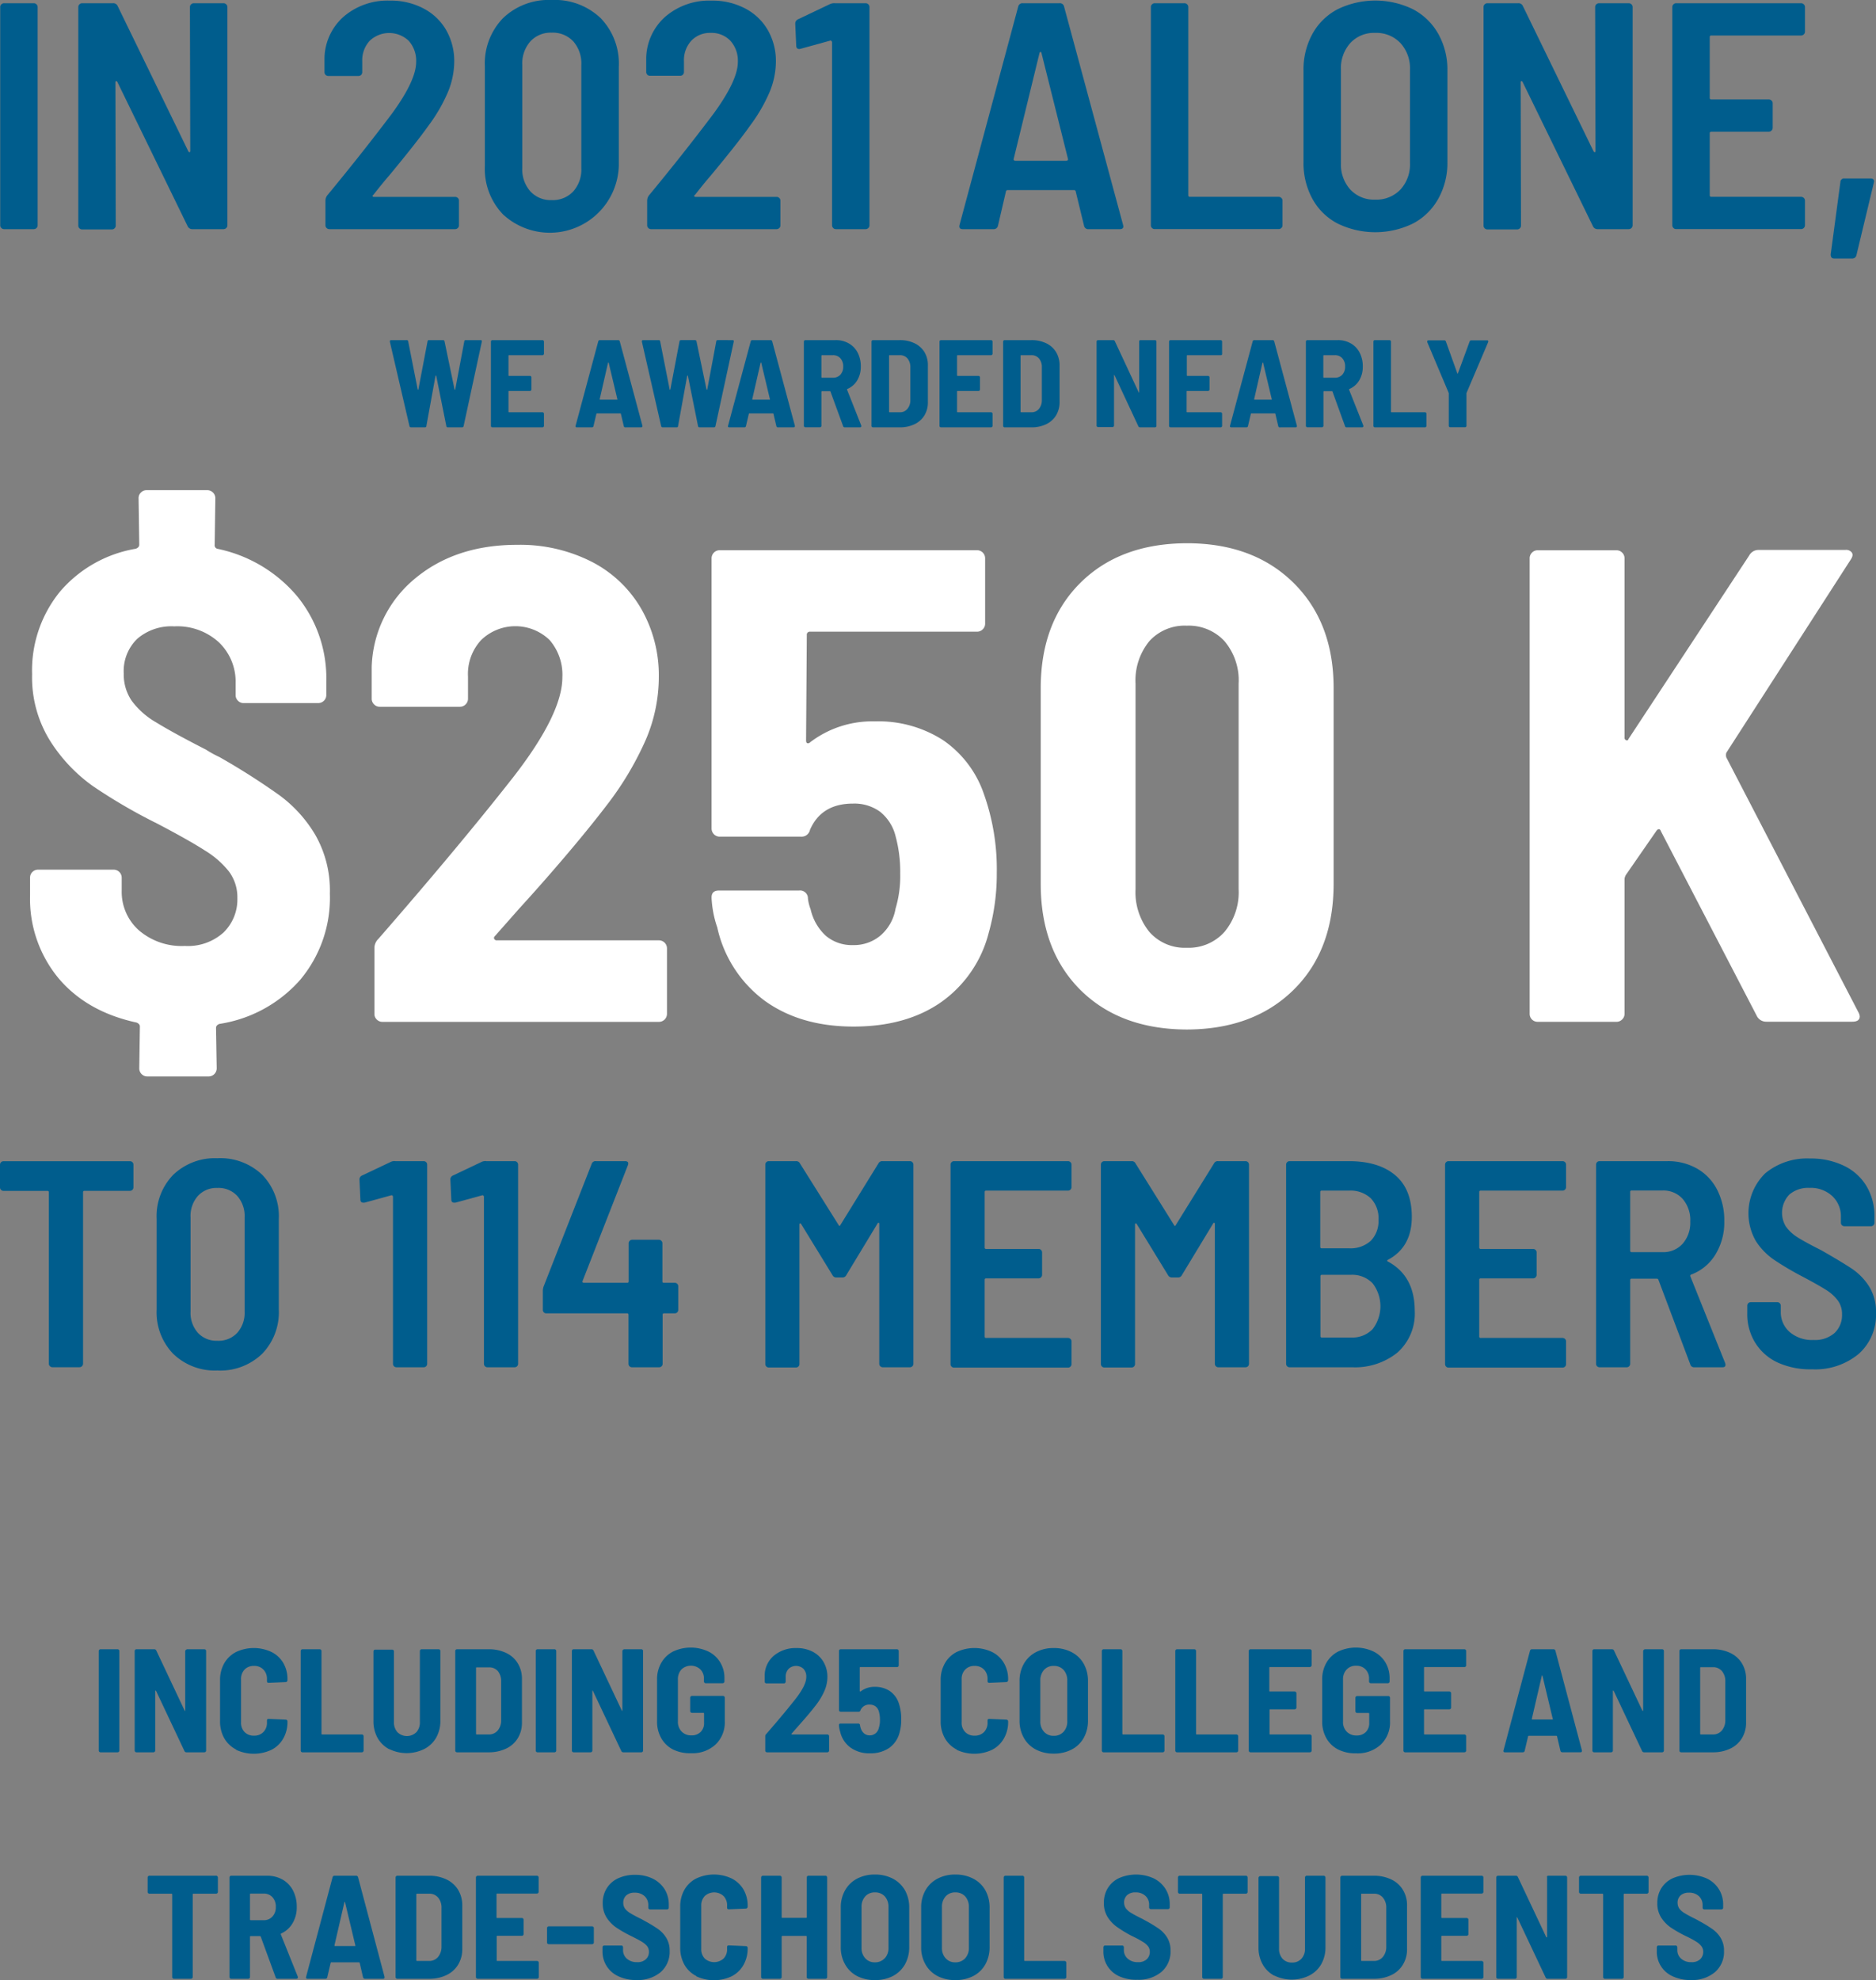 <svg id="Layer_1" data-name="Layer 1" xmlns="http://www.w3.org/2000/svg" viewBox="0 0 331.39 349.7"><rect x="0" y="0" width="331.39" height="349.7" fill="#808080" stroke="none"/><defs><style>.cls-1{isolation:isolate;}.cls-2{fill:#005d8d;}.cls-3{fill:#fff;}</style></defs><g id="Group_8010" data-name="Group 8010"><g id="t0_114_members" data-name="t0 114 members" class="cls-1"><g class="cls-1"><path class="cls-2" d="M27,221.78a.6.6,0,0,1,.18.44v4a.61.61,0,0,1-.62.62H18.54a.23.23,0,0,0-.26.26v30.27a.61.61,0,0,1-.19.44.59.59,0,0,1-.44.18H12.87a.59.59,0,0,1-.44-.18.58.58,0,0,1-.19-.44V227.11a.23.23,0,0,0-.26-.26H4.24a.63.63,0,0,1-.45-.18.6.6,0,0,1-.18-.44v-4a.6.6,0,0,1,.18-.44.63.63,0,0,1,.45-.18H26.6A.6.6,0,0,1,27,221.78Z" transform="translate(-3.61 -16.53)"/><path class="cls-2" d="M34.21,255.63a10.54,10.54,0,0,1-2.93-7.82v-16a10.47,10.47,0,0,1,2.93-7.8A10.64,10.64,0,0,1,42,221.08,10.72,10.72,0,0,1,49.92,224a10.48,10.48,0,0,1,2.94,7.8v16a10.54,10.54,0,0,1-2.94,7.82A10.65,10.65,0,0,1,42,258.57,10.58,10.58,0,0,1,34.21,255.63Zm11.31-3.71a5.3,5.3,0,0,0,1.3-3.75V231.53a5.33,5.33,0,0,0-1.3-3.79A4.49,4.49,0,0,0,42,226.33a4.43,4.43,0,0,0-3.43,1.41,5.33,5.33,0,0,0-1.3,3.79v16.64a5.3,5.3,0,0,0,1.3,3.75,4.46,4.46,0,0,0,3.43,1.4A4.51,4.51,0,0,0,45.52,251.92Z" transform="translate(-3.61 -16.53)"/><path class="cls-2" d="M73.45,221.6h5a.61.61,0,0,1,.62.62v35.16a.61.61,0,0,1-.62.62H73.65a.61.61,0,0,1-.62-.62V227.89a.29.29,0,0,0-.1-.21.19.19,0,0,0-.21-.05L68,228.93l-.21,0c-.35,0-.52-.19-.52-.57l-.16-3.48a.74.74,0,0,1,.42-.73l5.15-2.44A1.47,1.47,0,0,1,73.45,221.6Z" transform="translate(-3.61 -16.53)"/><path class="cls-2" d="M89.51,221.6h5a.61.61,0,0,1,.62.62v35.16a.61.61,0,0,1-.62.62H89.72a.61.61,0,0,1-.62-.62V227.89a.31.31,0,0,0-.11-.21.18.18,0,0,0-.2-.05l-4.74,1.3-.2,0c-.35,0-.52-.19-.52-.57l-.16-3.48a.74.74,0,0,1,.42-.73l5.14-2.44A1.51,1.51,0,0,1,89.51,221.6Z" transform="translate(-3.61 -16.53)"/><path class="cls-2" d="M123.24,243.26a.6.6,0,0,1,.18.44v4.16a.6.6,0,0,1-.18.44.63.63,0,0,1-.45.18h-1.87a.23.23,0,0,0-.26.26v8.64a.61.61,0,0,1-.62.62h-4.79a.61.61,0,0,1-.62-.62v-8.64a.23.23,0,0,0-.26-.26H100.12a.61.61,0,0,1-.62-.62v-3.38a2.63,2.63,0,0,1,.15-.78l8.48-21.63a.69.69,0,0,1,.73-.47H114c.52,0,.7.24.52.73l-8,20.43a.18.18,0,0,0,0,.21.22.22,0,0,0,.18.11h7.7a.23.23,0,0,0,.26-.26v-6.71a.59.59,0,0,1,.18-.44.58.58,0,0,1,.44-.19H120a.58.58,0,0,1,.44.19.59.59,0,0,1,.18.44v6.71a.23.23,0,0,0,.26.26h1.87A.63.63,0,0,1,123.24,243.26Z" transform="translate(-3.61 -16.53)"/><path class="cls-2" d="M159.5,221.6h4.84a.61.61,0,0,1,.62.62v35.16a.61.61,0,0,1-.62.62h-4.78a.63.63,0,0,1-.45-.18.6.6,0,0,1-.18-.44V232.73c0-.14,0-.22-.1-.24s-.14,0-.21.13l-5.51,9.1a.74.74,0,0,1-.73.42h-1a.73.73,0,0,1-.72-.42l-5.52-9c-.07-.11-.14-.15-.21-.13s-.1.09-.1.23v24.6a.61.61,0,0,1-.62.62h-4.79a.61.61,0,0,1-.62-.62V222.22a.61.61,0,0,1,.62-.62h4.79a.73.73,0,0,1,.72.42l6.82,10.86c.1.21.2.21.31,0L158.78,222A.74.74,0,0,1,159.5,221.6Z" transform="translate(-3.61 -16.53)"/><path class="cls-2" d="M192.71,226.62a.62.62,0,0,1-.44.18H177.81a.23.23,0,0,0-.26.26v9.78a.23.23,0,0,0,.26.26h9.25a.63.63,0,0,1,.45.18.6.6,0,0,1,.18.44v3.95a.59.59,0,0,1-.18.44.6.6,0,0,1-.45.19h-9.25c-.18,0-.26.08-.26.26v10a.23.23,0,0,0,.26.26h14.46a.62.62,0,0,1,.44.18.6.6,0,0,1,.18.44v4a.6.6,0,0,1-.18.44.62.62,0,0,1-.44.18H172.14a.61.61,0,0,1-.62-.62V222.22a.61.61,0,0,1,.62-.62h20.13a.62.62,0,0,1,.44.18.6.6,0,0,1,.18.44v4A.6.6,0,0,1,192.71,226.62Z" transform="translate(-3.61 -16.53)"/><path class="cls-2" d="M218.78,221.6h4.84a.61.61,0,0,1,.62.62v35.16a.61.61,0,0,1-.62.62h-4.78a.63.63,0,0,1-.45-.18.6.6,0,0,1-.18-.44V232.73c0-.14,0-.22-.1-.24s-.14,0-.21.13l-5.51,9.1a.74.74,0,0,1-.73.42h-1a.75.75,0,0,1-.73-.42l-5.51-9c-.07-.11-.14-.15-.21-.13s-.1.09-.1.23v24.6a.61.61,0,0,1-.62.62h-4.79a.61.61,0,0,1-.62-.62V222.22a.61.61,0,0,1,.62-.62h4.79a.73.73,0,0,1,.72.42L211,232.88c.1.21.2.21.31,0L218.06,222A.73.73,0,0,1,218.78,221.6Z" transform="translate(-3.61 -16.53)"/><path class="cls-2" d="M250.43,255.43A11.91,11.91,0,0,1,242.5,258H231.42a.61.61,0,0,1-.62-.62V222.22a.61.61,0,0,1,.62-.62h10.45q5.25,0,8.19,2.47t2.94,7.36q0,5.35-4.21,7.59c-.18.1-.19.21,0,.31q4.72,2.55,4.73,8.69A9.2,9.2,0,0,1,250.43,255.43Zm-13.6-28.37v9.67c0,.18.08.26.26.26h4.83a5.32,5.32,0,0,0,3.83-1.32,5,5,0,0,0,1.37-3.72,5.11,5.11,0,0,0-1.37-3.8,5.25,5.25,0,0,0-3.83-1.35h-4.83A.23.23,0,0,0,236.83,227.06Zm9.23,24.23a6.63,6.63,0,0,0,0-8.14,5,5,0,0,0-3.79-1.48h-5.15a.23.23,0,0,0-.26.26v10.56a.23.23,0,0,0,.26.26h5.2A5,5,0,0,0,246.06,251.29Z" transform="translate(-3.61 -16.53)"/><path class="cls-2" d="M280.07,226.62a.63.63,0,0,1-.45.18H265.17a.23.23,0,0,0-.26.26v9.78a.23.23,0,0,0,.26.26h9.25a.63.63,0,0,1,.45.18.6.6,0,0,1,.18.44v3.95a.59.59,0,0,1-.18.44.6.6,0,0,1-.45.19h-9.25c-.18,0-.26.08-.26.26v10a.23.23,0,0,0,.26.26h14.45a.63.63,0,0,1,.45.18.6.6,0,0,1,.18.44v4a.6.6,0,0,1-.18.44.63.63,0,0,1-.45.18H259.5a.61.61,0,0,1-.62-.62V222.22a.61.61,0,0,1,.62-.62h20.12a.63.63,0,0,1,.45.18.6.6,0,0,1,.18.44v4A.6.6,0,0,1,280.07,226.62Z" transform="translate(-3.61 -16.53)"/><path class="cls-2" d="M302.19,257.48l-5.62-14.92c-.07-.14-.15-.21-.26-.21h-4.47a.23.23,0,0,0-.26.26v14.77a.61.61,0,0,1-.62.62h-4.79a.61.61,0,0,1-.62-.62V222.22a.61.61,0,0,1,.62-.62h12a10.25,10.25,0,0,1,5.25,1.33,9,9,0,0,1,3.53,3.74,11.81,11.81,0,0,1,1.25,5.54,10.83,10.83,0,0,1-1.56,5.87,8.48,8.48,0,0,1-4.26,3.54.24.24,0,0,0-.16.36l6.14,15.29a.83.83,0,0,1,.05.31c0,.28-.17.42-.52.42h-5A.68.68,0,0,1,302.19,257.48Zm-10.61-30.42v10.35a.23.23,0,0,0,.26.26h5.46a4.59,4.59,0,0,0,3.54-1.48,5.62,5.62,0,0,0,1.35-3.93,5.7,5.7,0,0,0-1.35-4,4.55,4.55,0,0,0-3.54-1.48h-5.46A.23.23,0,0,0,291.58,227.06Z" transform="translate(-3.61 -16.53)"/><path class="cls-2" d="M317.69,257.19a9.23,9.23,0,0,1-4-3.48,9.52,9.52,0,0,1-1.43-5.23v-1.35a.61.61,0,0,1,.62-.62h4.68a.61.61,0,0,1,.62.62v1a4.66,4.66,0,0,0,1.56,3.64,6.06,6.06,0,0,0,4.22,1.41,5.22,5.22,0,0,0,3.74-1.25,4.33,4.33,0,0,0,1.3-3.28,4,4,0,0,0-.73-2.42,7.51,7.51,0,0,0-2.05-1.87q-1.33-.85-4.08-2.31a53.34,53.34,0,0,1-5.1-3,11.56,11.56,0,0,1-3.25-3.32,9.86,9.86,0,0,1,1.66-12,11.61,11.61,0,0,1,7.88-2.6,13.42,13.42,0,0,1,6,1.28,9.33,9.33,0,0,1,4,3.61,10.28,10.28,0,0,1,1.4,5.36v1.09a.61.61,0,0,1-.62.62h-4.68a.61.61,0,0,1-.45-.18.6.6,0,0,1-.18-.44v-1a4.89,4.89,0,0,0-1.51-3.69,5.57,5.57,0,0,0-4.05-1.46,5.11,5.11,0,0,0-3.54,1.17,4.66,4.66,0,0,0-.62,5.65,7.13,7.13,0,0,0,2,1.87q1.38.88,4.19,2.29,3.74,2.13,5.51,3.32a10.67,10.67,0,0,1,3,3.1,8.43,8.43,0,0,1,1.22,4.65,9.2,9.2,0,0,1-3.07,7.28,12,12,0,0,1-8.21,2.71A13.93,13.93,0,0,1,317.69,257.19Z" transform="translate(-3.61 -16.53)"/></g></g><g id="WE_AWARDED_NEARLY" data-name="WE AWARDED NEARLY" class="cls-1"><g class="cls-1"><path class="cls-2" d="M75.94,91.78,72.48,76.89V76.8c0-.13.08-.2.25-.2h2.7a.25.25,0,0,1,.29.24l1.67,8.45a.08.08,0,0,0,.07.07s.05,0,.06-.07l1.61-8.45a.24.24,0,0,1,.28-.24h2.45a.26.26,0,0,1,.28.24l1.76,8.45s0,.07.07.07,0,0,.06-.07l1.59-8.45a.24.24,0,0,1,.28-.24h2.6c.19,0,.26.1.22.29L85.51,91.76a.27.27,0,0,1-.29.24H82.74a.26.26,0,0,1-.29-.24l-1.78-8.85s0-.06-.07-.06,0,0-.06.06l-1.61,8.85c0,.16-.11.24-.29.24H76.22A.27.27,0,0,1,75.94,91.78Z" transform="translate(-3.61 -16.53)"/><path class="cls-2" d="M99.62,79.18a.22.22,0,0,1-.19.08H93.54a.1.1,0,0,0-.11.11V82.8c0,.08,0,.11.11.11h3.67a.27.27,0,0,1,.27.27v2.13a.27.27,0,0,1-.27.27H93.54c-.08,0-.11,0-.11.11v3.54a.1.1,0,0,0,.11.11h5.89a.22.22,0,0,1,.19.08.25.25,0,0,1,.08.18v2.14a.25.25,0,0,1-.08.18.26.26,0,0,1-.19.08H90.59a.27.27,0,0,1-.19-.08.24.24,0,0,1-.07-.18V76.86a.24.24,0,0,1,.07-.18.27.27,0,0,1,.19-.08h8.84a.26.26,0,0,1,.19.08.25.25,0,0,1,.08.18V79A.25.25,0,0,1,99.62,79.18Z" transform="translate(-3.61 -16.53)"/><path class="cls-2" d="M113.8,91.78l-.51-2.16a.1.1,0,0,0-.11-.08h-4.11a.1.1,0,0,0-.11.08l-.51,2.16a.27.27,0,0,1-.28.22h-2.66c-.2,0-.27-.1-.22-.29l4-14.89a.28.28,0,0,1,.3-.22h3.19a.29.29,0,0,1,.31.22l4,14.89,0,.09c0,.13-.08.2-.24.2h-2.68A.29.29,0,0,1,113.8,91.78Zm-4.22-4.67a.11.11,0,0,0,.08,0h2.91a.16.16,0,0,0,.09,0,.09.09,0,0,0,0-.1l-1.52-6.38c0-.06,0-.09-.07-.09s0,0-.06.09L109.55,87A.1.1,0,0,0,109.58,87.11Z" transform="translate(-3.61 -16.53)"/><path class="cls-2" d="M120.4,91.78,117,76.89V76.8c0-.13.08-.2.24-.2h2.7a.25.25,0,0,1,.29.24l1.67,8.45s0,.07.07.07,0,0,.06-.07l1.61-8.45c0-.16.11-.24.29-.24h2.44a.26.26,0,0,1,.28.24l1.76,8.45s0,.07.07.07,0,0,.07-.07l1.58-8.45c0-.16.11-.24.29-.24H133c.19,0,.27.1.22.29L130,91.76a.27.27,0,0,1-.29.24H127.2a.27.27,0,0,1-.29-.24l-1.78-8.85s0-.06-.07-.06,0,0-.06.06l-1.61,8.85a.24.24,0,0,1-.28.24h-2.42A.27.27,0,0,1,120.4,91.78Z" transform="translate(-3.61 -16.53)"/><path class="cls-2" d="M140.75,91.78l-.51-2.16a.1.1,0,0,0-.11-.08H136a.1.1,0,0,0-.11.08l-.51,2.16a.27.27,0,0,1-.28.22h-2.66c-.2,0-.27-.1-.22-.29l4-14.89a.28.28,0,0,1,.3-.22h3.19a.29.29,0,0,1,.31.22l4,14.89,0,.09c0,.13-.08.2-.24.2h-2.68A.29.29,0,0,1,140.75,91.78Zm-4.22-4.67a.11.11,0,0,0,.08,0h2.91a.16.16,0,0,0,.09,0,.12.12,0,0,0,0-.1l-1.52-6.38c0-.06,0-.09-.07-.09s0,0-.06.09L136.5,87A.1.1,0,0,0,136.53,87.11Z" transform="translate(-3.61 -16.53)"/><path class="cls-2" d="M152.54,91.78l-2.22-6.07c0-.06-.07-.09-.11-.09h-1.39a.1.1,0,0,0-.11.11v6a.24.24,0,0,1-.07.18.29.29,0,0,1-.19.08h-2.57a.26.26,0,0,1-.19-.08.25.25,0,0,1-.08-.18V76.86a.25.25,0,0,1,.08-.18.26.26,0,0,1,.19-.08h5.36a4.5,4.5,0,0,1,2.31.58,4,4,0,0,1,1.57,1.64,5.26,5.26,0,0,1,.55,2.42,4.66,4.66,0,0,1-.62,2.44,3.73,3.73,0,0,1-1.74,1.54c-.07,0-.09.08-.06.16l2.5,6.31a.2.2,0,0,1,0,.11c0,.13-.09.2-.25.2h-2.68A.29.29,0,0,1,152.54,91.78Zm-3.83-12.41v3.76a.1.1,0,0,0,.11.11h1.92a1.76,1.76,0,0,0,1.32-.53,2.06,2.06,0,0,0,.5-1.45,2.09,2.09,0,0,0-.5-1.46,1.73,1.73,0,0,0-1.32-.54h-1.92A.1.1,0,0,0,148.71,79.37Z" transform="translate(-3.61 -16.53)"/><path class="cls-2" d="M157.63,91.92a.24.24,0,0,1-.07-.18V76.86a.24.24,0,0,1,.07-.18.29.29,0,0,1,.19-.08h4.73a5.89,5.89,0,0,1,2.61.55,4.15,4.15,0,0,1,1.75,1.56,4.46,4.46,0,0,1,.61,2.36v6.46a4.46,4.46,0,0,1-.61,2.36,4.15,4.15,0,0,1-1.75,1.56,5.89,5.89,0,0,1-2.61.55h-4.73A.29.29,0,0,1,157.63,91.92Zm3.14-2.58,1.8,0a1.65,1.65,0,0,0,1.32-.59,2.32,2.32,0,0,0,.53-1.55V81.42a2.37,2.37,0,0,0-.5-1.58,1.73,1.73,0,0,0-1.35-.58h-1.8a.1.1,0,0,0-.11.11v9.86A.1.1,0,0,0,160.77,89.34Z" transform="translate(-3.61 -16.53)"/><path class="cls-2" d="M178.86,79.18a.22.22,0,0,1-.18.08h-5.9a.1.1,0,0,0-.11.11V82.8a.1.1,0,0,0,.11.11h3.68a.25.25,0,0,1,.18.08.26.26,0,0,1,.08.19v2.13a.26.26,0,0,1-.08.19.25.25,0,0,1-.18.08h-3.68a.1.1,0,0,0-.11.11v3.54a.1.1,0,0,0,.11.11h5.9a.27.27,0,0,1,.26.26v2.14a.22.22,0,0,1-.08.18.25.25,0,0,1-.18.08h-8.85a.25.25,0,0,1-.18-.08.22.22,0,0,1-.08-.18V76.86a.22.22,0,0,1,.08-.18.25.25,0,0,1,.18-.08h8.85a.25.25,0,0,1,.18.08.22.22,0,0,1,.08.18V79A.22.22,0,0,1,178.86,79.18Z" transform="translate(-3.61 -16.53)"/><path class="cls-2" d="M180.89,91.92a.25.25,0,0,1-.08-.18V76.86a.25.25,0,0,1,.08-.18.26.26,0,0,1,.19-.08h4.72a5.83,5.83,0,0,1,2.61.55,4.09,4.09,0,0,1,1.75,1.56,4.47,4.47,0,0,1,.62,2.36v6.46a4.47,4.47,0,0,1-.62,2.36,4.09,4.09,0,0,1-1.75,1.56,5.83,5.83,0,0,1-2.61.55h-4.72A.26.26,0,0,1,180.89,91.92ZM184,89.34l1.81,0a1.67,1.67,0,0,0,1.32-.59,2.37,2.37,0,0,0,.52-1.55V81.42a2.32,2.32,0,0,0-.5-1.58,1.72,1.72,0,0,0-1.34-.58H184a.1.1,0,0,0-.11.11v9.86A.1.1,0,0,0,184,89.34Z" transform="translate(-3.61 -16.53)"/><path class="cls-2" d="M204.89,76.68a.26.26,0,0,1,.19-.08h2.55a.29.29,0,0,1,.19.08.24.24,0,0,1,.07.18V91.74a.24.24,0,0,1-.07.18.29.29,0,0,1-.19.08H205a.32.32,0,0,1-.31-.2l-4.2-9s-.06-.07-.09-.07,0,0,0,.09l0,8.87a.25.25,0,0,1-.08.18.27.27,0,0,1-.19.08h-2.55a.27.27,0,0,1-.19-.08.24.24,0,0,1-.07-.18V76.86a.24.24,0,0,1,.07-.18.27.27,0,0,1,.19-.08h2.66a.32.32,0,0,1,.31.2l4.2,9s.06.07.09.07,0,0,0-.09V76.86A.25.25,0,0,1,204.89,76.68Z" transform="translate(-3.61 -16.53)"/><path class="cls-2" d="M219.45,79.18a.22.22,0,0,1-.18.08h-5.9a.1.1,0,0,0-.11.11V82.8a.1.1,0,0,0,.11.11H217a.27.27,0,0,1,.27.27v2.13a.27.27,0,0,1-.27.27h-3.67a.1.1,0,0,0-.11.11v3.54a.1.1,0,0,0,.11.11h5.9a.27.27,0,0,1,.26.26v2.14a.22.22,0,0,1-.08.18.25.25,0,0,1-.18.08h-8.85a.25.25,0,0,1-.18-.08.22.22,0,0,1-.08-.18V76.86a.22.22,0,0,1,.08-.18.25.25,0,0,1,.18-.08h8.85a.25.25,0,0,1,.18.08.22.22,0,0,1,.08.18V79A.22.22,0,0,1,219.45,79.18Z" transform="translate(-3.61 -16.53)"/><path class="cls-2" d="M229.41,91.78l-.51-2.16a.1.1,0,0,0-.11-.08h-4.11a.1.1,0,0,0-.11.08l-.51,2.16a.27.27,0,0,1-.28.22h-2.66c-.2,0-.27-.1-.23-.29l4-14.89a.29.29,0,0,1,.31-.22h3.19a.29.29,0,0,1,.31.22l4,14.89,0,.09c0,.13-.08.2-.24.2h-2.68A.28.28,0,0,1,229.41,91.78Zm-4.23-4.67a.16.16,0,0,0,.09,0h2.91a.13.13,0,0,0,.08,0,.1.1,0,0,0,0-.1l-1.52-6.38c0-.06,0-.09-.07-.09s0,0-.06.09L225.16,87A.12.12,0,0,0,225.18,87.11Z" transform="translate(-3.61 -16.53)"/><path class="cls-2" d="M241.2,91.78,239,85.71c0-.06-.07-.09-.11-.09h-1.39a.1.1,0,0,0-.11.11v6a.22.22,0,0,1-.08.18.25.25,0,0,1-.18.08h-2.57a.26.26,0,0,1-.19-.08.25.25,0,0,1-.08-.18V76.86a.25.25,0,0,1,.08-.18.26.26,0,0,1,.19-.08h5.36a4.5,4.5,0,0,1,2.31.58,3.92,3.92,0,0,1,1.56,1.64,5.14,5.14,0,0,1,.55,2.42,4.65,4.65,0,0,1-.61,2.44A3.73,3.73,0,0,1,242,85.22a.12.12,0,0,0-.07.16l2.51,6.31a.2.2,0,0,1,0,.11c0,.13-.08.2-.24.2h-2.68A.29.29,0,0,1,241.2,91.78Zm-3.83-12.41v3.76a.1.1,0,0,0,.11.11h1.92a1.76,1.76,0,0,0,1.32-.53,2.06,2.06,0,0,0,.5-1.45,2.09,2.09,0,0,0-.5-1.46,1.73,1.73,0,0,0-1.32-.54h-1.92A.1.1,0,0,0,237.37,79.37Z" transform="translate(-3.61 -16.53)"/><path class="cls-2" d="M246.29,91.92a.24.24,0,0,1-.07-.18V76.86a.24.24,0,0,1,.07-.18.29.29,0,0,1,.19-.08h2.57a.26.26,0,0,1,.19.08.25.25,0,0,1,.08.18V89.23a.1.1,0,0,0,.11.11h5.89a.22.22,0,0,1,.19.08.25.25,0,0,1,.08.18v2.14a.25.25,0,0,1-.08.18.26.26,0,0,1-.19.08h-8.84A.29.29,0,0,1,246.29,91.92Z" transform="translate(-3.61 -16.53)"/><path class="cls-2" d="M259.6,91.9a.25.25,0,0,1-.07-.19V86.08l0-.13-3.8-9a.25.25,0,0,1,0-.13c0-.12.07-.18.22-.18h2.77a.29.29,0,0,1,.31.22l2,5.57s0,.06.07.06.05,0,.06-.06l2.05-5.57a.29.29,0,0,1,.31-.22h2.77a.2.2,0,0,1,.2.09.28.28,0,0,1,0,.22l-3.83,9,0,.13v5.63a.26.26,0,0,1-.08.19.25.25,0,0,1-.18.08h-2.58A.27.27,0,0,1,259.6,91.9Z" transform="translate(-3.61 -16.53)"/></g></g><g id="in_2021_ALONE_" data-name="in 2021 ALONE " class="cls-1"><g class="cls-1"><path class="cls-2" d="M3.85,56.8a.62.62,0,0,1-.2-.48V17.78a.62.62,0,0,1,.2-.48.66.66,0,0,1,.48-.2H9.58a.68.68,0,0,1,.68.68V56.32a.68.68,0,0,1-.68.68H4.33A.66.66,0,0,1,3.85,56.8Z" transform="translate(-3.61 -16.53)"/><path class="cls-2" d="M37.36,17.3a.7.7,0,0,1,.49-.2h5.24a.7.7,0,0,1,.49.2.66.66,0,0,1,.2.48V56.32a.66.66,0,0,1-.2.48.7.7,0,0,1-.49.2H37.56a.88.88,0,0,1-.8-.51L24.34,31c-.08-.11-.15-.16-.23-.14s-.11.1-.11.26l.05,25.25a.62.62,0,0,1-.2.48.66.66,0,0,1-.48.2H18.13a.68.68,0,0,1-.49-.2.66.66,0,0,1-.2-.48V17.78a.66.66,0,0,1,.2-.48.68.68,0,0,1,.49-.2H23.6a.82.82,0,0,1,.8.51L36.88,43.26c.07.12.15.16.23.15s.11-.11.11-.26l-.06-25.37A.66.66,0,0,1,37.36,17.3Z" transform="translate(-3.61 -16.53)"/><path class="cls-2" d="M69.43,51.19a.22.22,0,0,0,.22.11H84a.7.7,0,0,1,.49.2.65.65,0,0,1,.19.48v4.34a.65.65,0,0,1-.19.48A.7.7,0,0,1,84,57H61.79a.7.7,0,0,1-.49-.2.66.66,0,0,1-.2-.48V51.93a1.66,1.66,0,0,1,.29-.86q6.21-7.51,11.46-14.48,4.28-5.87,4.27-9.12a5.25,5.25,0,0,0-1.31-3.73,5,5,0,0,0-6.9,0,5.07,5.07,0,0,0-1.31,3.65v1.88a.7.7,0,0,1-.2.49.65.65,0,0,1-.48.19h-5.3a.67.67,0,0,1-.49-.19.7.7,0,0,1-.2-.49V26.79a10,10,0,0,1,3.42-7.35,11.87,11.87,0,0,1,8.1-2.8,12.32,12.32,0,0,1,6,1.4,9.85,9.85,0,0,1,4,3.85,11,11,0,0,1,1.4,5.53,14.22,14.22,0,0,1-1.11,5.36,28.31,28.31,0,0,1-3.39,5.87q-2.12,3-7,8.89-1,1.14-2.8,3.42A.19.19,0,0,0,69.43,51.19Z" transform="translate(-3.61 -16.53)"/><path class="cls-2" d="M92.48,54.41a11.59,11.59,0,0,1-3.22-8.58V28.27a11.49,11.49,0,0,1,3.22-8.55,11.65,11.65,0,0,1,8.58-3.19,11.73,11.73,0,0,1,8.64,3.19,11.53,11.53,0,0,1,3.22,8.55V45.83a12.19,12.19,0,0,1-20.44,8.58Zm12.4-4.08a5.79,5.79,0,0,0,1.42-4.1V28a5.87,5.87,0,0,0-1.42-4.16,4.94,4.94,0,0,0-3.82-1.54,4.86,4.86,0,0,0-3.76,1.54A5.87,5.87,0,0,0,95.87,28V46.23a5.8,5.8,0,0,0,1.43,4.1,4.86,4.86,0,0,0,3.76,1.54A4.94,4.94,0,0,0,104.88,50.33Z" transform="translate(-3.61 -16.53)"/><path class="cls-2" d="M126.25,51.19a.25.25,0,0,0,.23.11h14.31a.66.66,0,0,1,.48.2.62.62,0,0,1,.2.48v4.34a.62.62,0,0,1-.2.48.66.66,0,0,1-.48.2H118.62a.68.68,0,0,1-.69-.68V51.93a1.66,1.66,0,0,1,.29-.86q6.21-7.51,11.45-14.48,4.28-5.87,4.28-9.12a5.25,5.25,0,0,0-1.31-3.73,4.57,4.57,0,0,0-3.48-1.4,4.52,4.52,0,0,0-3.42,1.37,5.07,5.07,0,0,0-1.31,3.65v1.88a.7.7,0,0,1-.2.49.65.65,0,0,1-.48.19h-5.31a.65.65,0,0,1-.48-.19.7.7,0,0,1-.2-.49V26.79a10,10,0,0,1,3.42-7.35,11.87,11.87,0,0,1,8.09-2.8,12.36,12.36,0,0,1,6,1.4,9.85,9.85,0,0,1,4,3.85,11,11,0,0,1,1.4,5.53,14.22,14.22,0,0,1-1.11,5.36,28.85,28.85,0,0,1-3.4,5.87q-2.1,3-7,8.89-1,1.14-2.79,3.42A.18.18,0,0,0,126.25,51.19Z" transform="translate(-3.61 -16.53)"/><path class="cls-2" d="M151.05,17.1h5.47a.66.66,0,0,1,.48.2.62.62,0,0,1,.2.48V56.32a.62.62,0,0,1-.2.48.66.66,0,0,1-.48.2h-5.24a.68.68,0,0,1-.69-.68V24a.35.35,0,0,0-.11-.23c-.08-.08-.15-.1-.23-.06l-5.19,1.43-.23.05c-.38,0-.57-.2-.57-.62l-.17-3.82a.83.83,0,0,1,.46-.8l5.64-2.68A1.76,1.76,0,0,1,151.05,17.1Z" transform="translate(-3.61 -16.53)"/><path class="cls-2" d="M195.11,56.43l-1.48-6.1a.28.28,0,0,0-.29-.23H181.6a.28.28,0,0,0-.29.23l-1.42,6.1a.75.75,0,0,1-.8.57h-5.41c-.5,0-.69-.25-.57-.74l10.37-38.59a.75.75,0,0,1,.8-.57h6.5a.74.74,0,0,1,.79.57L202,56.26l.05.23c0,.34-.21.51-.62.51h-5.47A.75.75,0,0,1,195.11,56.43Zm-12.37-11.6a.35.35,0,0,0,.23.09h9a.37.37,0,0,0,.23-.09c.08-.06.09-.14.06-.26l-4.68-18.69c0-.12-.09-.17-.17-.17s-.13.05-.17.17l-4.56,18.69A.21.21,0,0,0,182.74,44.83Z" transform="translate(-3.61 -16.53)"/><path class="cls-2" d="M207.11,56.8a.62.62,0,0,1-.2-.48V17.78a.62.62,0,0,1,.2-.48.66.66,0,0,1,.48-.2h5.24a.68.68,0,0,1,.49.2.66.66,0,0,1,.2.48V51c0,.2.09.29.28.29h15.68a.66.66,0,0,1,.48.2.62.62,0,0,1,.2.48v4.34a.62.62,0,0,1-.2.48.66.66,0,0,1-.48.2H207.59A.66.66,0,0,1,207.11,56.8Z" transform="translate(-3.61 -16.53)"/><path class="cls-2" d="M239.88,56a10.72,10.72,0,0,1-4.44-4.36,13.14,13.14,0,0,1-1.57-6.52V29a13,13,0,0,1,1.57-6.47,10.78,10.78,0,0,1,4.44-4.36,15.21,15.21,0,0,1,13.34,0,11,11,0,0,1,4.47,4.36,12.86,12.86,0,0,1,1.6,6.47V45.09a12.94,12.94,0,0,1-1.6,6.52A10.92,10.92,0,0,1,253.22,56a15.21,15.21,0,0,1-13.34,0ZM251,50a6.54,6.54,0,0,0,1.68-4.65V28.84a6.6,6.6,0,0,0-1.68-4.7,5.85,5.85,0,0,0-4.48-1.8,5.68,5.68,0,0,0-4.39,1.8,6.67,6.67,0,0,0-1.65,4.7V45.37A6.61,6.61,0,0,0,242.13,50a5.71,5.71,0,0,0,4.39,1.79A5.87,5.87,0,0,0,251,50Z" transform="translate(-3.61 -16.53)"/><path class="cls-2" d="M285.59,17.3a.7.7,0,0,1,.49-.2h5.24a.7.7,0,0,1,.49.2.66.66,0,0,1,.2.48V56.32a.66.66,0,0,1-.2.48.7.7,0,0,1-.49.2h-5.53a.87.87,0,0,1-.79-.51L272.57,31c-.08-.11-.15-.16-.23-.14s-.11.1-.11.26l.06,25.25a.66.66,0,0,1-.2.48.7.7,0,0,1-.49.2h-5.24a.7.7,0,0,1-.49-.2.66.66,0,0,1-.2-.48V17.78a.66.66,0,0,1,.2-.48.7.7,0,0,1,.49-.2h5.47a.82.82,0,0,1,.8.51l12.48,25.65c.08.12.15.16.23.15s.11-.11.11-.26l-.06-25.37A.66.66,0,0,1,285.59,17.3Z" transform="translate(-3.61 -16.53)"/><path class="cls-2" d="M322.25,22.6a.7.7,0,0,1-.49.2H305.92a.25.25,0,0,0-.29.28V33.8a.25.25,0,0,0,.29.29h10.14a.62.62,0,0,1,.48.2.63.63,0,0,1,.21.48V39.1a.67.67,0,0,1-.21.49.66.66,0,0,1-.48.2H305.92c-.2,0-.29.09-.29.28V51c0,.2.09.29.29.29h15.84a.7.7,0,0,1,.49.2.66.66,0,0,1,.2.48v4.34a.66.66,0,0,1-.2.48.7.7,0,0,1-.49.2H299.7a.66.66,0,0,1-.48-.2.62.62,0,0,1-.2-.48V17.78a.62.62,0,0,1,.2-.48.66.66,0,0,1,.48-.2h22.06a.7.7,0,0,1,.49.2.66.66,0,0,1,.2.48v4.34A.66.66,0,0,1,322.25,22.6Z" transform="translate(-3.61 -16.53)"/><path class="cls-2" d="M327,61.45l1.71-12.77a.65.65,0,0,1,.75-.63H334c.53,0,.74.25.62.74l-3.08,12.83a.74.74,0,0,1-.79.57h-3.14C327.18,62.19,327,61.94,327,61.45Z" transform="translate(-3.61 -16.53)"/></g></g><g id="_250_K" data-name=" 250 K" class="cls-1"><g class="cls-1"><path class="cls-3" d="M56.65,189.56a23.77,23.77,0,0,1-14.28,7.8c-.4.15-.6.39-.6.71l.12,7.14a1.43,1.43,0,0,1-1.43,1.43H29.63a1.42,1.42,0,0,1-1.42-1.43l.11-7.38c0-.32-.2-.55-.59-.71q-8.81-1.91-13.81-7.86a22,22,0,0,1-5-14.63v-3.1a1.37,1.37,0,0,1,.41-1,1.41,1.41,0,0,1,1-.41H23.68a1.42,1.42,0,0,1,1.43,1.42v2.26a9.08,9.08,0,0,0,3,7,11.57,11.57,0,0,0,8.15,2.79,9.38,9.38,0,0,0,6.84-2.38,8.13,8.13,0,0,0,2.44-6.07,7.58,7.58,0,0,0-1.49-4.7,15.93,15.93,0,0,0-4.22-3.69Q37.13,165,31.42,162A96.55,96.55,0,0,1,20,155.35a28.53,28.53,0,0,1-7.55-8A21.19,21.19,0,0,1,9.28,135.6,22,22,0,0,1,14.22,121a22.51,22.51,0,0,1,13.39-7.56c.4-.16.6-.39.6-.71l-.12-8.21a1.34,1.34,0,0,1,.41-1,1.38,1.38,0,0,1,1-.42H40.22a1.42,1.42,0,0,1,1.43,1.43l-.12,8.21a.63.63,0,0,0,.48.71,25,25,0,0,1,14,8.27,22.87,22.87,0,0,1,5.24,15.18v2.38a1.42,1.42,0,0,1-1.43,1.42H46.65a1.36,1.36,0,0,1-1-.41,1.38,1.38,0,0,1-.42-1v-2.15A9.61,9.61,0,0,0,42.31,130a10.85,10.85,0,0,0-7.92-2.85,9.24,9.24,0,0,0-6.54,2.2,7.93,7.93,0,0,0-2.38,6.13,8.25,8.25,0,0,0,1.37,4.76,14,14,0,0,0,4.34,3.86q3,1.85,8.81,4.82a19.6,19.6,0,0,0,2.38,1.31A120.54,120.54,0,0,1,53,157,23.59,23.59,0,0,1,59.32,164a19.76,19.76,0,0,1,2.56,10.35A22.53,22.53,0,0,1,56.65,189.56Z" transform="translate(-3.61 -16.53)"/><path class="cls-3" d="M90.92,182.36a.48.48,0,0,0,.47.24H120a1.42,1.42,0,0,1,1.43,1.43v11.54A1.42,1.42,0,0,1,120,197H71.16a1.38,1.38,0,0,1-1-.42,1.34,1.34,0,0,1-.41-1V184a2.27,2.27,0,0,1,.71-1.67q14.4-16.53,23.92-28.68,8.56-11.06,8.57-17.49a9.36,9.36,0,0,0-2.26-6.6,8.7,8.7,0,0,0-12.08,0A8.81,8.81,0,0,0,86.28,136v3.93a1.37,1.37,0,0,1-.42,1,1.38,1.38,0,0,1-1,.42H70.69a1.35,1.35,0,0,1-1-.42,1.37,1.37,0,0,1-.42-1v-5.59A21,21,0,0,1,77,118.64q7.14-5.9,18-5.89a27.87,27.87,0,0,1,13.15,3,21.37,21.37,0,0,1,8.75,8.33,23.62,23.62,0,0,1,3.09,12,28.29,28.29,0,0,1-2.26,11,55.29,55.29,0,0,1-6.9,11.6q-3,3.93-7.14,8.81T95.32,177L91,181.89A.38.38,0,0,0,90.92,182.36Z" transform="translate(-3.61 -16.53)"/><path class="cls-3" d="M179.69,170.7a38.43,38.43,0,0,1-1.43,10.59,21.45,21.45,0,0,1-8.45,12.26q-6.18,4.29-15.47,4.28t-15.59-4.52a21.92,21.92,0,0,1-8.44-13,18.68,18.68,0,0,1-1-5.12V175c0-.8.44-1.2,1.31-1.2h14.16a1.39,1.39,0,0,1,1.55,1.43,8,8,0,0,0,.48,1.91,9,9,0,0,0,2.73,4.7,7.14,7.14,0,0,0,4.76,1.6,7.26,7.26,0,0,0,4.88-1.72,8,8,0,0,0,2.62-4.7,20,20,0,0,0,.83-6.19,24,24,0,0,0-.83-6.66,7.93,7.93,0,0,0-2.74-4.29,7.71,7.71,0,0,0-4.76-1.43q-5.59,0-7.61,4.64a1.5,1.5,0,0,1-1.55,1.2h-14.4a1.43,1.43,0,0,1-1.43-1.43V115.13a1.43,1.43,0,0,1,1.43-1.43h45.46a1.43,1.43,0,0,1,1.43,1.43v11.54a1.35,1.35,0,0,1-.42,1,1.37,1.37,0,0,1-1,.42H146.73a.53.53,0,0,0-.6.59L146,147.26c0,.32.08.49.24.53a.49.49,0,0,0,.48-.17,18.08,18.08,0,0,1,11.42-3.69,21.11,21.11,0,0,1,12.08,3.33,18.93,18.93,0,0,1,7.2,9.52A39.61,39.61,0,0,1,179.69,170.7Z" transform="translate(-3.61 -16.53)"/><path class="cls-3" d="M194.45,191.35q-7-7-7-18.74V138.09q0-11.66,7-18.62t18.8-7q11.77,0,18.86,7t7.08,18.62v34.52q0,11.77-7.08,18.74t-18.86,7Q201.46,198.31,194.45,191.35Zm25.46-10.24a10.89,10.89,0,0,0,2.5-7.55v-36.3a10.7,10.7,0,0,0-2.5-7.5,8.59,8.59,0,0,0-6.66-2.73,8.42,8.42,0,0,0-6.61,2.73,10.92,10.92,0,0,0-2.44,7.5v36.3a11.11,11.11,0,0,0,2.44,7.55,8.31,8.31,0,0,0,6.61,2.8A8.47,8.47,0,0,0,219.91,181.11Z" transform="translate(-3.61 -16.53)"/><path class="cls-3" d="M274.23,196.58a1.38,1.38,0,0,1-.41-1V115.13a1.4,1.4,0,0,1,.41-1,1.38,1.38,0,0,1,1-.42h13.93a1.38,1.38,0,0,1,1,.42,1.37,1.37,0,0,1,.42,1v31.65a.46.46,0,0,0,.29.48q.3.12.42-.24l21.3-32.37a1.88,1.88,0,0,1,1.67-1h15.35a1.23,1.23,0,0,1,1.13.48c.2.31.14.71-.18,1.19l-22,34.15a1.46,1.46,0,0,0,0,.83l23.33,45a1.84,1.84,0,0,1,.24.72c0,.63-.44.95-1.31.95H315.59a1.84,1.84,0,0,1-1.67-1.07L297,163.32c-.08-.24-.2-.35-.36-.35s-.31.11-.47.35l-5.36,7.74a1.75,1.75,0,0,0-.23.71v23.8a1.35,1.35,0,0,1-.42,1,1.38,1.38,0,0,1-1,.42H275.24A1.38,1.38,0,0,1,274.23,196.58Z" transform="translate(-3.61 -16.53)"/></g></g><g id="INCLUDING_25_COLLEGE_and_Trade-School_Students" data-name="INCLUDING 25 COLLEGE and Trade-School Students" class="cls-1"><g class="cls-1"><path class="cls-2" d="M21.15,325.91a.29.29,0,0,1-.09-.22V308.11a.31.31,0,0,1,.31-.31h3a.33.33,0,0,1,.23.09.31.31,0,0,1,.09.22v17.58a.29.29,0,0,1-.09.22.33.33,0,0,1-.23.09h-3A.31.31,0,0,1,21.15,325.91Z" transform="translate(-3.61 -16.53)"/><path class="cls-2" d="M36.49,307.89a.29.29,0,0,1,.22-.09h3a.31.31,0,0,1,.31.31v17.58a.29.29,0,0,1-.09.22.31.31,0,0,1-.22.09H36.56a.38.38,0,0,1-.37-.23l-5-10.59c0-.05-.07-.07-.11-.07s-.05,0-.05.1l0,10.48a.3.3,0,0,1-.1.22.29.29,0,0,1-.22.09h-3a.31.31,0,0,1-.31-.31V308.11a.31.31,0,0,1,.09-.22.29.29,0,0,1,.22-.09h3.14a.38.38,0,0,1,.37.23l5,10.59c0,.05.07.07.11.07s0,0,0-.1V308.11A.31.31,0,0,1,36.49,307.89Z" transform="translate(-3.61 -16.53)"/><path class="cls-2" d="M45.32,325.51a5.09,5.09,0,0,1-2.1-2,6,6,0,0,1-.74-3v-7.23a5.91,5.91,0,0,1,.74-3,5.1,5.1,0,0,1,2.1-2,7.35,7.35,0,0,1,6.24,0,5,5,0,0,1,2.09,1.94,5.62,5.62,0,0,1,.74,2.91v.13a.33.33,0,0,1-.09.23.28.28,0,0,1-.22.11l-3,.13c-.21,0-.31-.1-.31-.29v-.34a2.34,2.34,0,0,0-.63-1.71,2.2,2.2,0,0,0-1.66-.65,2.22,2.22,0,0,0-1.67.65,2.38,2.38,0,0,0-.62,1.71v7.62a2.34,2.34,0,0,0,.62,1.7,2.22,2.22,0,0,0,1.67.64,2.19,2.19,0,0,0,1.66-.64,2.3,2.3,0,0,0,.63-1.7v-.34c0-.19.1-.28.31-.28l3,.13a.31.31,0,0,1,.31.31v.08a5.78,5.78,0,0,1-.74,2.94,5,5,0,0,1-2.09,2,7.35,7.35,0,0,1-6.24,0Z" transform="translate(-3.61 -16.53)"/><path class="cls-2" d="M56.82,325.91a.29.29,0,0,1-.09-.22V308.11a.31.31,0,0,1,.31-.31h3.05a.31.31,0,0,1,.31.31v14.61c0,.09,0,.13.13.13h7a.28.28,0,0,1,.22.1.29.29,0,0,1,.09.22v2.52a.29.29,0,0,1-.09.22.31.31,0,0,1-.22.09H57A.31.31,0,0,1,56.82,325.91Z" transform="translate(-3.61 -16.53)"/><path class="cls-2" d="M72.41,325.48a5.13,5.13,0,0,1-2.09-2,6,6,0,0,1-.74-3v-12.3a.31.31,0,0,1,.09-.22.29.29,0,0,1,.22-.09h3a.29.29,0,0,1,.22.09.31.31,0,0,1,.09.22v12.48a2.53,2.53,0,0,0,.63,1.8,2.39,2.39,0,0,0,3.32,0,2.53,2.53,0,0,0,.63-1.8V308.11a.31.31,0,0,1,.09-.22.29.29,0,0,1,.22-.09h3a.29.29,0,0,1,.22.09.31.31,0,0,1,.09.22v12.3a6,6,0,0,1-.74,3,5.13,5.13,0,0,1-2.09,2,7,7,0,0,1-6.24,0Z" transform="translate(-3.61 -16.53)"/><path class="cls-2" d="M84.12,325.91a.29.29,0,0,1-.09-.22V308.11a.31.31,0,0,1,.31-.31h5.59a7,7,0,0,1,3.08.65,4.73,4.73,0,0,1,2.07,1.85,5.17,5.17,0,0,1,.73,2.78v7.64a5.17,5.17,0,0,1-.73,2.78A4.73,4.73,0,0,1,93,325.35a7,7,0,0,1-3.08.65H84.34A.31.31,0,0,1,84.12,325.91Zm3.71-3.06,2.13,0a2,2,0,0,0,1.56-.69,2.75,2.75,0,0,0,.62-1.83v-6.82a2.78,2.78,0,0,0-.59-1.86A2,2,0,0,0,90,311H87.83c-.09,0-.13,0-.13.13v11.64C87.7,322.81,87.74,322.85,87.83,322.85Z" transform="translate(-3.61 -16.53)"/><path class="cls-2" d="M98.34,325.91a.29.29,0,0,1-.09-.22V308.11a.31.31,0,0,1,.31-.31h3a.31.31,0,0,1,.31.31v17.58a.29.29,0,0,1-.09.22.31.31,0,0,1-.22.09h-3A.31.31,0,0,1,98.34,325.91Z" transform="translate(-3.61 -16.53)"/><path class="cls-2" d="M113.68,307.89a.31.31,0,0,1,.22-.09h3a.29.29,0,0,1,.22.09.31.31,0,0,1,.09.22v17.58a.31.31,0,0,1-.31.31h-3.17a.38.38,0,0,1-.37-.23l-5-10.59c0-.05-.07-.07-.11-.07s0,0,0,.1l0,10.48a.29.29,0,0,1-.09.22.31.31,0,0,1-.22.09h-3a.31.31,0,0,1-.31-.31V308.11a.31.31,0,0,1,.09-.22.29.29,0,0,1,.22-.09h3.15a.37.37,0,0,1,.36.23l5,10.59a.13.13,0,0,0,.1.07s0,0,0-.1V308.11A.31.31,0,0,1,113.68,307.89Z" transform="translate(-3.61 -16.53)"/><path class="cls-2" d="M122.51,325.51a5,5,0,0,1-2.09-2,5.81,5.81,0,0,1-.74-3v-7.31a5.73,5.73,0,0,1,.74-3,5.06,5.06,0,0,1,2.09-2,7.33,7.33,0,0,1,6.23,0,5,5,0,0,1,2.1,1.93,5.24,5.24,0,0,1,.74,2.79v.57a.31.31,0,0,1-.31.31h-3a.31.31,0,0,1-.31-.31V313a2.26,2.26,0,0,0-.63-1.64,2.44,2.44,0,0,0-3.34,0,2.51,2.51,0,0,0-.63,1.77v7.44a2.42,2.42,0,0,0,.66,1.77,2.31,2.31,0,0,0,1.73.67,2.2,2.2,0,0,0,1.62-.6,2.15,2.15,0,0,0,.61-1.63v-1.62a.12.12,0,0,0-.13-.13h-2a.29.29,0,0,1-.22-.09.27.27,0,0,1-.1-.22v-2.36a.3.3,0,0,1,.1-.23.29.29,0,0,1,.22-.09h5.48a.29.29,0,0,1,.22.09.33.33,0,0,1,.09.23v4.13a5.41,5.41,0,0,1-1.62,4.13,6,6,0,0,1-4.33,1.54A6.77,6.77,0,0,1,122.51,325.51Z" transform="translate(-3.61 -16.53)"/><path class="cls-2" d="M143.41,322.8s.06.05.11.05h6.24a.27.27,0,0,1,.22.1.29.29,0,0,1,.09.22v2.52a.31.31,0,0,1-.31.31H139.1a.31.31,0,0,1-.31-.31v-2.52a.53.53,0,0,1,.15-.37q3.15-3.62,5.23-6.26c1.25-1.62,1.87-2.89,1.87-3.83a2,2,0,0,0-.49-1.44,1.91,1.91,0,0,0-2.64,0,1.94,1.94,0,0,0-.51,1.39v.86a.31.31,0,0,1-.31.31H139a.31.31,0,0,1-.22-.09.29.29,0,0,1-.09-.22V312.3a4.62,4.62,0,0,1,1.69-3.42,6,6,0,0,1,3.93-1.29,6.1,6.1,0,0,1,2.87.65,4.72,4.72,0,0,1,1.91,1.82,5.18,5.18,0,0,1,.68,2.63,6.18,6.18,0,0,1-.5,2.4,11.81,11.81,0,0,1-1.5,2.54q-.66.86-1.56,1.92c-.61.71-1.22,1.41-1.82,2.08l-.94,1.07A.1.1,0,0,0,143.41,322.8Z" transform="translate(-3.61 -16.53)"/><path class="cls-2" d="M162.81,320.25a8.34,8.34,0,0,1-.31,2.32,4.73,4.73,0,0,1-1.85,2.68,5.83,5.83,0,0,1-3.38.93,5.65,5.65,0,0,1-3.4-1,4.75,4.75,0,0,1-1.85-2.83,4.26,4.26,0,0,1-.21-1.12v-.05c0-.17.1-.26.29-.26h3.09a.3.3,0,0,1,.34.31,1.82,1.82,0,0,0,.1.42,2,2,0,0,0,.6,1,1.55,1.55,0,0,0,1,.36,1.61,1.61,0,0,0,1.07-.38,1.78,1.78,0,0,0,.57-1,4.32,4.32,0,0,0,.18-1.35,5.35,5.35,0,0,0-.18-1.46,1.72,1.72,0,0,0-.6-.93,1.67,1.67,0,0,0-1-.31,1.64,1.64,0,0,0-1.66,1,.33.33,0,0,1-.34.26h-3.15a.31.31,0,0,1-.31-.31V308.11a.31.31,0,0,1,.31-.31h9.94a.31.31,0,0,1,.31.31v2.52a.33.33,0,0,1-.09.23.31.31,0,0,1-.22.09h-6.45c-.09,0-.13,0-.13.13l0,4.05c0,.07,0,.11.05.12a.11.11,0,0,0,.11,0,3.92,3.92,0,0,1,2.49-.81,4.66,4.66,0,0,1,2.64.73,4.17,4.17,0,0,1,1.58,2.08A8.69,8.69,0,0,1,162.81,320.25Z" transform="translate(-3.61 -16.53)"/><path class="cls-2" d="M172.61,325.51a5,5,0,0,1-2.09-2,5.89,5.89,0,0,1-.74-3v-7.23a5.81,5.81,0,0,1,.74-3,5,5,0,0,1,2.09-2,7.35,7.35,0,0,1,6.24,0,5,5,0,0,1,2.09,1.94,5.53,5.53,0,0,1,.75,2.91v.13a.3.3,0,0,1-.1.23.28.28,0,0,1-.22.11l-3,.13c-.21,0-.31-.1-.31-.29v-.34a2.38,2.38,0,0,0-.62-1.71,2.24,2.24,0,0,0-1.67-.65,2.2,2.2,0,0,0-1.66.65,2.34,2.34,0,0,0-.63,1.71v7.62a2.3,2.3,0,0,0,.63,1.7,2.19,2.19,0,0,0,1.66.64,2.23,2.23,0,0,0,1.67-.64,2.34,2.34,0,0,0,.62-1.7v-.34c0-.19.1-.28.31-.28l3,.13a.29.29,0,0,1,.22.09.27.27,0,0,1,.1.22v.08a5.69,5.69,0,0,1-.75,2.94,5,5,0,0,1-2.09,2,7.35,7.35,0,0,1-6.24,0Z" transform="translate(-3.61 -16.53)"/><path class="cls-2" d="M186.59,325.51a5.19,5.19,0,0,1-2.12-2.06,6.05,6.05,0,0,1-.76-3.09v-6.92a6.05,6.05,0,0,1,.76-3.07,5.23,5.23,0,0,1,2.12-2.05,6.55,6.55,0,0,1,3.16-.73,6.65,6.65,0,0,1,3.17.73,5.2,5.2,0,0,1,2.13,2.05,6.15,6.15,0,0,1,.75,3.07v6.92a6.15,6.15,0,0,1-.75,3.09,5.16,5.16,0,0,1-2.13,2.06,6.76,6.76,0,0,1-3.17.72A6.67,6.67,0,0,1,186.59,325.51Zm4.9-3.14a2.65,2.65,0,0,0,.65-1.86v-7.17a2.73,2.73,0,0,0-.65-1.89,2.28,2.28,0,0,0-1.74-.71,2.23,2.23,0,0,0-1.72.71,2.73,2.73,0,0,0-.65,1.89v7.17a2.65,2.65,0,0,0,.65,1.86,2.21,2.21,0,0,0,1.72.72A2.25,2.25,0,0,0,191.49,322.37Z" transform="translate(-3.61 -16.53)"/><path class="cls-2" d="M198.34,325.91a.29.29,0,0,1-.09-.22V308.11a.31.31,0,0,1,.09-.22.29.29,0,0,1,.22-.09h3a.29.29,0,0,1,.22.09.31.31,0,0,1,.09.22v14.61a.12.12,0,0,0,.13.13h7a.27.27,0,0,1,.22.1.29.29,0,0,1,.09.22v2.52a.31.31,0,0,1-.31.31H198.56A.29.29,0,0,1,198.34,325.91Z" transform="translate(-3.61 -16.53)"/><path class="cls-2" d="M211.31,325.91a.29.29,0,0,1-.09-.22V308.11a.31.31,0,0,1,.31-.31h3.05a.31.31,0,0,1,.31.31v14.61c0,.09,0,.13.13.13h7a.28.28,0,0,1,.22.1.29.29,0,0,1,.09.22v2.52a.29.29,0,0,1-.09.22.31.31,0,0,1-.22.09H211.53A.31.31,0,0,1,211.31,325.91Z" transform="translate(-3.61 -16.53)"/><path class="cls-2" d="M235.18,310.86a.29.29,0,0,1-.22.09h-7c-.09,0-.13,0-.13.13v4.05c0,.09,0,.13.13.13h4.34a.29.29,0,0,1,.22.09.32.32,0,0,1,.1.22v2.53a.32.32,0,0,1-.1.22.29.29,0,0,1-.22.09H228c-.09,0-.13,0-.13.13v4.18c0,.09,0,.13.13.13h7a.27.27,0,0,1,.22.1.29.29,0,0,1,.09.22v2.52a.31.31,0,0,1-.31.31H224.51a.31.31,0,0,1-.31-.31V308.11a.31.31,0,0,1,.09-.22.29.29,0,0,1,.22-.09H235a.29.29,0,0,1,.22.09.31.31,0,0,1,.09.22v2.52A.33.33,0,0,1,235.18,310.86Z" transform="translate(-3.61 -16.53)"/><path class="cls-2" d="M240,325.51a5,5,0,0,1-2.09-2,5.91,5.91,0,0,1-.74-3v-7.31a5.83,5.83,0,0,1,.74-3,5.06,5.06,0,0,1,2.09-2,7.33,7.33,0,0,1,6.23,0,5.06,5.06,0,0,1,2.11,1.93,5.34,5.34,0,0,1,.74,2.79v.57a.29.29,0,0,1-.09.22.33.33,0,0,1-.23.09h-3a.31.31,0,0,1-.22-.09.29.29,0,0,1-.09-.22V313a2.29,2.29,0,0,0-.62-1.64,2.22,2.22,0,0,0-1.67-.65,2.18,2.18,0,0,0-1.67.67,2.47,2.47,0,0,0-.64,1.77v7.44a2.42,2.42,0,0,0,.66,1.77,2.31,2.31,0,0,0,1.73.67,2.23,2.23,0,0,0,1.63-.6,2.19,2.19,0,0,0,.61-1.63v-1.62a.12.12,0,0,0-.13-.13h-2a.31.31,0,0,1-.31-.31v-2.36a.33.33,0,0,1,.09-.23.29.29,0,0,1,.22-.09h5.48a.31.31,0,0,1,.32.32v4.13a5.39,5.39,0,0,1-1.63,4.13,6,6,0,0,1-4.33,1.54A6.77,6.77,0,0,1,240,325.51Z" transform="translate(-3.61 -16.53)"/><path class="cls-2" d="M262.51,310.86a.31.31,0,0,1-.22.09h-7c-.09,0-.13,0-.13.13v4.05c0,.09,0,.13.13.13h4.34a.29.29,0,0,1,.22.09.31.31,0,0,1,.09.22v2.53a.31.31,0,0,1-.09.22.29.29,0,0,1-.22.09h-4.34c-.09,0-.13,0-.13.13v4.18c0,.09,0,.13.13.13h7a.28.28,0,0,1,.22.1.29.29,0,0,1,.09.22v2.52a.29.29,0,0,1-.09.22.31.31,0,0,1-.22.09H251.83a.31.31,0,0,1-.22-.09.29.29,0,0,1-.09-.22V308.11a.31.31,0,0,1,.31-.31h10.46a.31.31,0,0,1,.31.31v2.52A.33.33,0,0,1,262.51,310.86Z" transform="translate(-3.61 -16.53)"/><path class="cls-2" d="M279.26,325.74l-.6-2.55a.11.11,0,0,0-.13-.1h-4.86a.12.12,0,0,0-.13.1l-.6,2.55a.32.32,0,0,1-.33.26h-3.15c-.23,0-.31-.11-.26-.34l4.68-17.6a.34.34,0,0,1,.36-.26H278a.34.34,0,0,1,.37.26l4.68,17.6,0,.11c0,.15-.09.23-.28.23h-3.17A.35.35,0,0,1,279.26,325.74Zm-5-5.53a.14.14,0,0,0,.1,0h3.44a.14.14,0,0,0,.1,0,.1.1,0,0,0,0-.11l-1.8-7.54c0-.07,0-.11-.08-.11s-.06,0-.07.11l-1.75,7.54A.1.1,0,0,0,274.27,320.21Z" transform="translate(-3.61 -16.53)"/><path class="cls-2" d="M294,307.89a.31.31,0,0,1,.22-.09h3a.29.29,0,0,1,.22.09.31.31,0,0,1,.09.22v17.58a.31.31,0,0,1-.31.31h-3.17a.38.38,0,0,1-.37-.23l-5-10.59c0-.05-.07-.07-.11-.07s-.05,0-.05.1l0,10.48a.29.29,0,0,1-.09.22.31.31,0,0,1-.22.09h-3a.31.31,0,0,1-.31-.31V308.11a.31.31,0,0,1,.09-.22.29.29,0,0,1,.22-.09h3.15a.37.37,0,0,1,.36.23l5,10.59a.13.13,0,0,0,.1.07s.05,0,.05-.1V308.11A.31.31,0,0,1,294,307.89Z" transform="translate(-3.61 -16.53)"/><path class="cls-2" d="M300.36,325.91a.29.29,0,0,1-.09-.22V308.11a.31.31,0,0,1,.31-.31h5.59a7,7,0,0,1,3.08.65,4.78,4.78,0,0,1,2.07,1.85,5.17,5.17,0,0,1,.73,2.78v7.64a5.17,5.17,0,0,1-.73,2.78,4.78,4.78,0,0,1-2.07,1.85,7,7,0,0,1-3.08.65h-5.59A.31.31,0,0,1,300.36,325.91Zm3.71-3.06,2.13,0a2,2,0,0,0,1.56-.69,2.75,2.75,0,0,0,.62-1.83v-6.82a2.74,2.74,0,0,0-.6-1.86,2,2,0,0,0-1.58-.68h-2.13c-.09,0-.13,0-.13.13v11.64C303.94,322.81,304,322.85,304.07,322.85Z" transform="translate(-3.61 -16.53)"/></g><g class="cls-1"><path class="cls-2" d="M42,347.89a.32.32,0,0,1,.1.22v2.55a.3.3,0,0,1-.1.22.29.29,0,0,1-.22.09h-4a.12.12,0,0,0-.13.13v14.59a.31.31,0,0,1-.31.31h-3a.31.31,0,0,1-.31-.31V351.1a.12.12,0,0,0-.13-.13H30a.31.31,0,0,1-.22-.09.29.29,0,0,1-.09-.22v-2.55a.31.31,0,0,1,.31-.31h11.7A.29.29,0,0,1,42,347.89Z" transform="translate(-3.61 -16.53)"/><path class="cls-2" d="M52.3,365.74l-2.63-7.18a.16.16,0,0,0-.13-.1H47.9a.12.12,0,0,0-.13.13v7.1a.31.31,0,0,1-.31.31h-3a.31.31,0,0,1-.31-.31V348.11a.31.31,0,0,1,.09-.22.29.29,0,0,1,.22-.09h6.35a5.38,5.38,0,0,1,2.73.69,4.66,4.66,0,0,1,1.84,1.94,6.12,6.12,0,0,1,.65,2.86,5.46,5.46,0,0,1-.73,2.88,4.43,4.43,0,0,1-2,1.82.13.13,0,0,0-.08.18l3,7.47a.23.23,0,0,1,0,.13c0,.15-.09.23-.29.23H52.66A.34.34,0,0,1,52.3,365.74Zm-4.53-14.66v4.44a.12.12,0,0,0,.13.13h2.27a2,2,0,0,0,1.56-.64,2.37,2.37,0,0,0,.6-1.7,2.43,2.43,0,0,0-.6-1.73,2.06,2.06,0,0,0-1.56-.63H47.9A.12.12,0,0,0,47.77,351.08Z" transform="translate(-3.61 -16.53)"/><path class="cls-2" d="M67.74,365.74l-.59-2.55a.13.13,0,0,0-.14-.1H62.15a.12.12,0,0,0-.13.1l-.6,2.55a.32.32,0,0,1-.33.26H57.94c-.22,0-.31-.11-.26-.34l4.68-17.6a.34.34,0,0,1,.37-.26H66.5a.34.34,0,0,1,.36.26l4.68,17.6,0,.11c0,.15-.09.23-.28.23H68.11A.35.35,0,0,1,67.74,365.74Zm-5-5.53a.16.16,0,0,0,.1,0h3.44a.14.14,0,0,0,.1,0s0-.06,0-.11l-1.8-7.54c0-.07,0-.11-.08-.11s-.06,0-.07.11l-1.74,7.54A.09.09,0,0,0,62.75,360.21Z" transform="translate(-3.61 -16.53)"/><path class="cls-2" d="M73.58,365.91a.29.29,0,0,1-.09-.22V348.11a.31.31,0,0,1,.09-.22.29.29,0,0,1,.22-.09h5.59a7,7,0,0,1,3.08.65,4.84,4.84,0,0,1,2.07,1.85,5.26,5.26,0,0,1,.73,2.78v7.64a5.26,5.26,0,0,1-.73,2.78,4.84,4.84,0,0,1-2.07,1.85,7,7,0,0,1-3.08.65H73.8A.29.29,0,0,1,73.58,365.91Zm3.7-3.06,2.14,0a2,2,0,0,0,1.56-.69,2.8,2.8,0,0,0,.62-1.83v-6.82a2.74,2.74,0,0,0-.6-1.86,2,2,0,0,0-1.58-.68H77.28a.12.12,0,0,0-.13.13v11.64A.12.12,0,0,0,77.28,362.85Z" transform="translate(-3.61 -16.53)"/><path class="cls-2" d="M98.67,350.86a.29.29,0,0,1-.22.09h-7c-.09,0-.13,0-.13.13v4.05c0,.09,0,.13.13.13h4.34a.29.29,0,0,1,.22.09.31.31,0,0,1,.09.22v2.53a.31.31,0,0,1-.09.22.29.29,0,0,1-.22.09H91.48c-.09,0-.13,0-.13.13v4.18c0,.09,0,.13.13.13h7a.27.27,0,0,1,.22.1.29.29,0,0,1,.09.22v2.52a.31.31,0,0,1-.31.31H88a.29.29,0,0,1-.22-.09.27.27,0,0,1-.1-.22V348.11a.28.28,0,0,1,.1-.22.29.29,0,0,1,.22-.09H98.45a.29.29,0,0,1,.22.09.31.31,0,0,1,.09.22v2.52A.33.33,0,0,1,98.67,350.86Z" transform="translate(-3.61 -16.53)"/><path class="cls-2" d="M100.33,359.8a.29.29,0,0,1-.09-.22v-2.52a.33.33,0,0,1,.09-.23.31.31,0,0,1,.22-.09h7.65a.29.29,0,0,1,.22.09.33.33,0,0,1,.09.23v2.52a.31.31,0,0,1-.31.31h-7.65A.31.31,0,0,1,100.33,359.8Z" transform="translate(-3.61 -16.53)"/><path class="cls-2" d="M112.88,365.57a4.76,4.76,0,0,1-2.84-4.46v-.67a.3.3,0,0,1,.1-.23.29.29,0,0,1,.22-.09h3a.31.31,0,0,1,.22.09.33.33,0,0,1,.09.23v.49a2,2,0,0,0,.67,1.52,2.62,2.62,0,0,0,1.82.61,2.11,2.11,0,0,0,1.55-.52,1.74,1.74,0,0,0,.53-1.32,1.63,1.63,0,0,0-.33-1,3.7,3.7,0,0,0-1-.81q-.61-.37-1.89-1a22.3,22.3,0,0,1-2.55-1.46,6.38,6.38,0,0,1-1.69-1.74,4.65,4.65,0,0,1-.7-2.58,4.78,4.78,0,0,1,.72-2.63,4.65,4.65,0,0,1,2-1.75,7,7,0,0,1,3-.61,7,7,0,0,1,3.09.66,5.24,5.24,0,0,1,2.11,1.86,5.1,5.1,0,0,1,.75,2.76v.52a.29.29,0,0,1-.09.22.31.31,0,0,1-.22.09h-3a.31.31,0,0,1-.31-.31v-.47a2.1,2.1,0,0,0-.65-1.56,2.5,2.5,0,0,0-1.77-.62,2.1,2.1,0,0,0-1.47.48,1.7,1.7,0,0,0-.53,1.34,1.75,1.75,0,0,0,.31,1,3.39,3.39,0,0,0,1,.84c.43.27,1.09.62,2,1.06l.54.31a22.91,22.91,0,0,1,2.36,1.44,5.26,5.26,0,0,1,1.41,1.55,4.26,4.26,0,0,1,.57,2.26,4.74,4.74,0,0,1-1.59,3.76,6.31,6.31,0,0,1-4.26,1.39A7.22,7.22,0,0,1,112.88,365.57Z" transform="translate(-3.61 -16.53)"/><path class="cls-2" d="M126.61,365.51a5,5,0,0,1-2.1-2,6,6,0,0,1-.74-3v-7.23a5.91,5.91,0,0,1,.74-3,5,5,0,0,1,2.1-2,7.35,7.35,0,0,1,6.24,0,5.09,5.09,0,0,1,2.09,1.94,5.62,5.62,0,0,1,.74,2.91v.13a.33.33,0,0,1-.09.23.29.29,0,0,1-.22.11l-3,.13c-.21,0-.32-.1-.32-.29v-.34a2.34,2.34,0,0,0-.62-1.71,2.46,2.46,0,0,0-3.33,0,2.38,2.38,0,0,0-.62,1.71v7.62a2.34,2.34,0,0,0,.62,1.7,2.49,2.49,0,0,0,3.33,0,2.3,2.3,0,0,0,.62-1.7v-.34c0-.19.11-.28.32-.28l3,.13a.31.31,0,0,1,.22.09.29.29,0,0,1,.09.22v.08a5.78,5.78,0,0,1-.74,2.94,5,5,0,0,1-2.09,2,7.35,7.35,0,0,1-6.24,0Z" transform="translate(-3.61 -16.53)"/><path class="cls-2" d="M146.2,347.89a.29.29,0,0,1,.22-.09h3a.29.29,0,0,1,.22.09.31.31,0,0,1,.09.22v17.58a.31.31,0,0,1-.31.31h-3a.31.31,0,0,1-.31-.31v-7.13a.12.12,0,0,0-.13-.13h-4.16a.12.12,0,0,0-.13.13v7.13a.29.29,0,0,1-.09.22.33.33,0,0,1-.23.09h-3a.31.31,0,0,1-.22-.09.29.29,0,0,1-.09-.22V348.11a.31.31,0,0,1,.31-.31h3a.33.33,0,0,1,.23.09.31.31,0,0,1,.09.22v7c0,.09,0,.13.13.13H146a.12.12,0,0,0,.13-.13v-7A.31.31,0,0,1,146.2,347.89Z" transform="translate(-3.61 -16.53)"/><path class="cls-2" d="M155,365.51a5.17,5.17,0,0,1-2.11-2.06,6.05,6.05,0,0,1-.76-3.09v-6.92a6.05,6.05,0,0,1,.76-3.07,5.21,5.21,0,0,1,2.11-2.05,6.58,6.58,0,0,1,3.16-.73,6.66,6.66,0,0,1,3.18.73,5.32,5.32,0,0,1,2.13,2.05,6.15,6.15,0,0,1,.75,3.07v6.92a6.15,6.15,0,0,1-.75,3.09,5.28,5.28,0,0,1-2.13,2.06,6.78,6.78,0,0,1-3.18.72A6.69,6.69,0,0,1,155,365.51Zm4.91-3.14a2.65,2.65,0,0,0,.65-1.86v-7.17a2.73,2.73,0,0,0-.65-1.89,2.28,2.28,0,0,0-1.75-.71,2.21,2.21,0,0,0-1.71.71,2.68,2.68,0,0,0-.65,1.89v7.17a2.61,2.61,0,0,0,.65,1.86,2.18,2.18,0,0,0,1.71.72A2.26,2.26,0,0,0,159.89,362.37Z" transform="translate(-3.61 -16.53)"/><path class="cls-2" d="M169.21,365.51a5.19,5.19,0,0,1-2.12-2.06,6.05,6.05,0,0,1-.76-3.09v-6.92a6.05,6.05,0,0,1,.76-3.07,5.23,5.23,0,0,1,2.12-2.05,6.55,6.55,0,0,1,3.16-.73,6.65,6.65,0,0,1,3.17.73,5.2,5.2,0,0,1,2.13,2.05,6.15,6.15,0,0,1,.75,3.07v6.92a6.15,6.15,0,0,1-.75,3.09,5.16,5.16,0,0,1-2.13,2.06,6.76,6.76,0,0,1-3.17.72A6.67,6.67,0,0,1,169.21,365.51Zm4.9-3.14a2.65,2.65,0,0,0,.65-1.86v-7.17a2.73,2.73,0,0,0-.65-1.89,2.28,2.28,0,0,0-1.74-.71,2.22,2.22,0,0,0-1.72.71,2.73,2.73,0,0,0-.65,1.89v7.17a2.65,2.65,0,0,0,.65,1.86,2.19,2.19,0,0,0,1.72.72A2.25,2.25,0,0,0,174.11,362.37Z" transform="translate(-3.61 -16.53)"/><path class="cls-2" d="M181,365.91a.29.29,0,0,1-.09-.22V348.11a.31.31,0,0,1,.09-.22.29.29,0,0,1,.22-.09h3a.29.29,0,0,1,.22.09.31.31,0,0,1,.09.22v14.61a.12.12,0,0,0,.13.13h7a.27.27,0,0,1,.22.1.29.29,0,0,1,.09.22v2.52a.31.31,0,0,1-.31.31H181.18A.29.29,0,0,1,181,365.91Z" transform="translate(-3.61 -16.53)"/><path class="cls-2" d="M201.35,365.57a4.73,4.73,0,0,1-2.83-4.46v-.67a.33.33,0,0,1,.09-.23.31.31,0,0,1,.22-.09h3a.29.29,0,0,1,.22.09.33.33,0,0,1,.09.23v.49a2,2,0,0,0,.68,1.52,2.6,2.6,0,0,0,1.82.61,2.12,2.12,0,0,0,1.55-.52,1.78,1.78,0,0,0,.53-1.32,1.58,1.58,0,0,0-.34-1,3.39,3.39,0,0,0-1-.81c-.4-.25-1-.59-1.88-1A22.3,22.3,0,0,1,201,356.9a6.24,6.24,0,0,1-1.69-1.74,4.57,4.57,0,0,1-.7-2.58,4.86,4.86,0,0,1,.71-2.63,4.68,4.68,0,0,1,2-1.75,7.55,7.55,0,0,1,6.06.05,5.14,5.14,0,0,1,2.1,1.86,5,5,0,0,1,.76,2.76v.52a.29.29,0,0,1-.09.22.33.33,0,0,1-.23.09h-3a.32.32,0,0,1-.23-.09.29.29,0,0,1-.09-.22v-.47a2.06,2.06,0,0,0-.65-1.56,2.46,2.46,0,0,0-1.77-.62,2.09,2.09,0,0,0-1.46.48,1.7,1.7,0,0,0-.54,1.34,1.82,1.82,0,0,0,.31,1,3.31,3.31,0,0,0,1,.84c.43.27,1.09.62,2,1.06l.55.31a22.59,22.59,0,0,1,2.35,1.44,5.29,5.29,0,0,1,1.42,1.55,4.26,4.26,0,0,1,.57,2.26,4.72,4.72,0,0,1-1.6,3.76,6.27,6.27,0,0,1-4.25,1.39A7.26,7.26,0,0,1,201.35,365.57Z" transform="translate(-3.61 -16.53)"/><path class="cls-2" d="M223.91,347.89a.31.31,0,0,1,.09.22v2.55a.31.31,0,0,1-.31.31h-3.95a.12.12,0,0,0-.13.13v14.59a.29.29,0,0,1-.09.22.32.32,0,0,1-.23.09h-3a.31.31,0,0,1-.22-.09.29.29,0,0,1-.09-.22V351.1a.12.12,0,0,0-.13-.13H212a.31.31,0,0,1-.31-.31v-2.55a.31.31,0,0,1,.09-.22.29.29,0,0,1,.22-.09h11.7A.29.29,0,0,1,223.91,347.89Z" transform="translate(-3.61 -16.53)"/><path class="cls-2" d="M228.76,365.48a5.13,5.13,0,0,1-2.09-2,6,6,0,0,1-.75-3v-12.3a.28.28,0,0,1,.1-.22.29.29,0,0,1,.22-.09h3a.29.29,0,0,1,.22.09.31.31,0,0,1,.09.22v12.48a2.57,2.57,0,0,0,.62,1.8,2.16,2.16,0,0,0,1.67.67,2.14,2.14,0,0,0,1.66-.67,2.53,2.53,0,0,0,.63-1.8V348.11a.31.31,0,0,1,.09-.22.29.29,0,0,1,.22-.09h3a.29.29,0,0,1,.22.09.31.31,0,0,1,.09.22v12.3a6,6,0,0,1-.74,3,5.13,5.13,0,0,1-2.09,2,7,7,0,0,1-6.24,0Z" transform="translate(-3.61 -16.53)"/><path class="cls-2" d="M240.47,365.91a.29.29,0,0,1-.09-.22V348.11a.31.31,0,0,1,.31-.31h5.59a7,7,0,0,1,3.08.65,4.73,4.73,0,0,1,2.07,1.85,5.17,5.17,0,0,1,.73,2.78v7.64a5.17,5.17,0,0,1-.73,2.78,4.73,4.73,0,0,1-2.07,1.85,7,7,0,0,1-3.08.65h-5.59A.31.31,0,0,1,240.47,365.91Zm3.71-3.06,2.13,0a2,2,0,0,0,1.56-.69,2.75,2.75,0,0,0,.62-1.83v-6.82a2.74,2.74,0,0,0-.6-1.86,2,2,0,0,0-1.58-.68h-2.13c-.09,0-.13,0-.13.13v11.64C244.05,362.81,244.09,362.85,244.18,362.85Z" transform="translate(-3.61 -16.53)"/><path class="cls-2" d="M265.56,350.86a.29.29,0,0,1-.22.09h-7a.12.12,0,0,0-.13.13v4.05a.12.12,0,0,0,.13.13h4.34a.32.32,0,0,1,.23.09.31.31,0,0,1,.09.22v2.53a.31.31,0,0,1-.09.22.32.32,0,0,1-.23.09h-4.34a.12.12,0,0,0-.13.13v4.18a.12.12,0,0,0,.13.13h7a.27.27,0,0,1,.22.1.29.29,0,0,1,.09.22v2.52a.31.31,0,0,1-.31.31H254.89a.31.31,0,0,1-.31-.31V348.11a.31.31,0,0,1,.09-.22.29.29,0,0,1,.22-.09h10.45a.29.29,0,0,1,.22.09.31.31,0,0,1,.09.22v2.52A.33.33,0,0,1,265.56,350.86Z" transform="translate(-3.61 -16.53)"/><path class="cls-2" d="M276.9,347.89a.29.29,0,0,1,.22-.09h3a.33.33,0,0,1,.23.09.31.31,0,0,1,.09.22v17.58a.29.29,0,0,1-.09.22.33.33,0,0,1-.23.09H277a.37.37,0,0,1-.36-.23l-5-10.59a.13.13,0,0,0-.1-.07s0,0,0,.1l0,10.48a.31.31,0,0,1-.31.31h-3a.31.31,0,0,1-.22-.09.29.29,0,0,1-.09-.22V348.11a.31.31,0,0,1,.31-.31h3.15a.37.37,0,0,1,.36.23l5,10.59a.13.13,0,0,0,.1.07s.06,0,.06-.1V348.11A.31.31,0,0,1,276.9,347.89Z" transform="translate(-3.61 -16.53)"/><path class="cls-2" d="M294.73,347.89a.31.31,0,0,1,.09.22v2.55a.31.31,0,0,1-.31.31h-3.95a.12.12,0,0,0-.13.13v14.59a.29.29,0,0,1-.09.22.31.31,0,0,1-.22.09h-3a.33.33,0,0,1-.23-.09.29.29,0,0,1-.09-.22V351.1a.12.12,0,0,0-.13-.13h-3.82a.31.31,0,0,1-.31-.31v-2.55a.31.31,0,0,1,.09-.22.29.29,0,0,1,.22-.09h11.7A.29.29,0,0,1,294.73,347.89Z" transform="translate(-3.61 -16.53)"/><path class="cls-2" d="M299.11,365.57a4.73,4.73,0,0,1-2.83-4.46v-.67a.33.33,0,0,1,.09-.23.29.29,0,0,1,.22-.09h3a.29.29,0,0,1,.22.09.33.33,0,0,1,.09.23v.49a2,2,0,0,0,.68,1.52,2.6,2.6,0,0,0,1.82.61,2.12,2.12,0,0,0,1.55-.52,1.78,1.78,0,0,0,.53-1.32,1.58,1.58,0,0,0-.34-1,3.39,3.39,0,0,0-.95-.81c-.4-.25-1-.59-1.88-1a22.3,22.3,0,0,1-2.55-1.46,6.24,6.24,0,0,1-1.69-1.74,4.57,4.57,0,0,1-.7-2.58,4.86,4.86,0,0,1,.71-2.63,4.68,4.68,0,0,1,2-1.75,7.55,7.55,0,0,1,6.06.05,5,5,0,0,1,2.86,4.62v.52a.29.29,0,0,1-.09.22.33.33,0,0,1-.23.09h-3a.31.31,0,0,1-.22-.09.29.29,0,0,1-.09-.22v-.47a2.1,2.1,0,0,0-.65-1.56,2.46,2.46,0,0,0-1.77-.62,2.13,2.13,0,0,0-1.47.48,1.73,1.73,0,0,0-.53,1.34,1.82,1.82,0,0,0,.31,1,3.31,3.31,0,0,0,1,.84c.43.27,1.09.62,2,1.06l.55.31a22.59,22.59,0,0,1,2.35,1.44,5.29,5.29,0,0,1,1.42,1.55,4.26,4.26,0,0,1,.57,2.26,4.72,4.72,0,0,1-1.6,3.76,6.27,6.27,0,0,1-4.25,1.39A7.26,7.26,0,0,1,299.11,365.57Z" transform="translate(-3.61 -16.53)"/></g></g></g></svg>